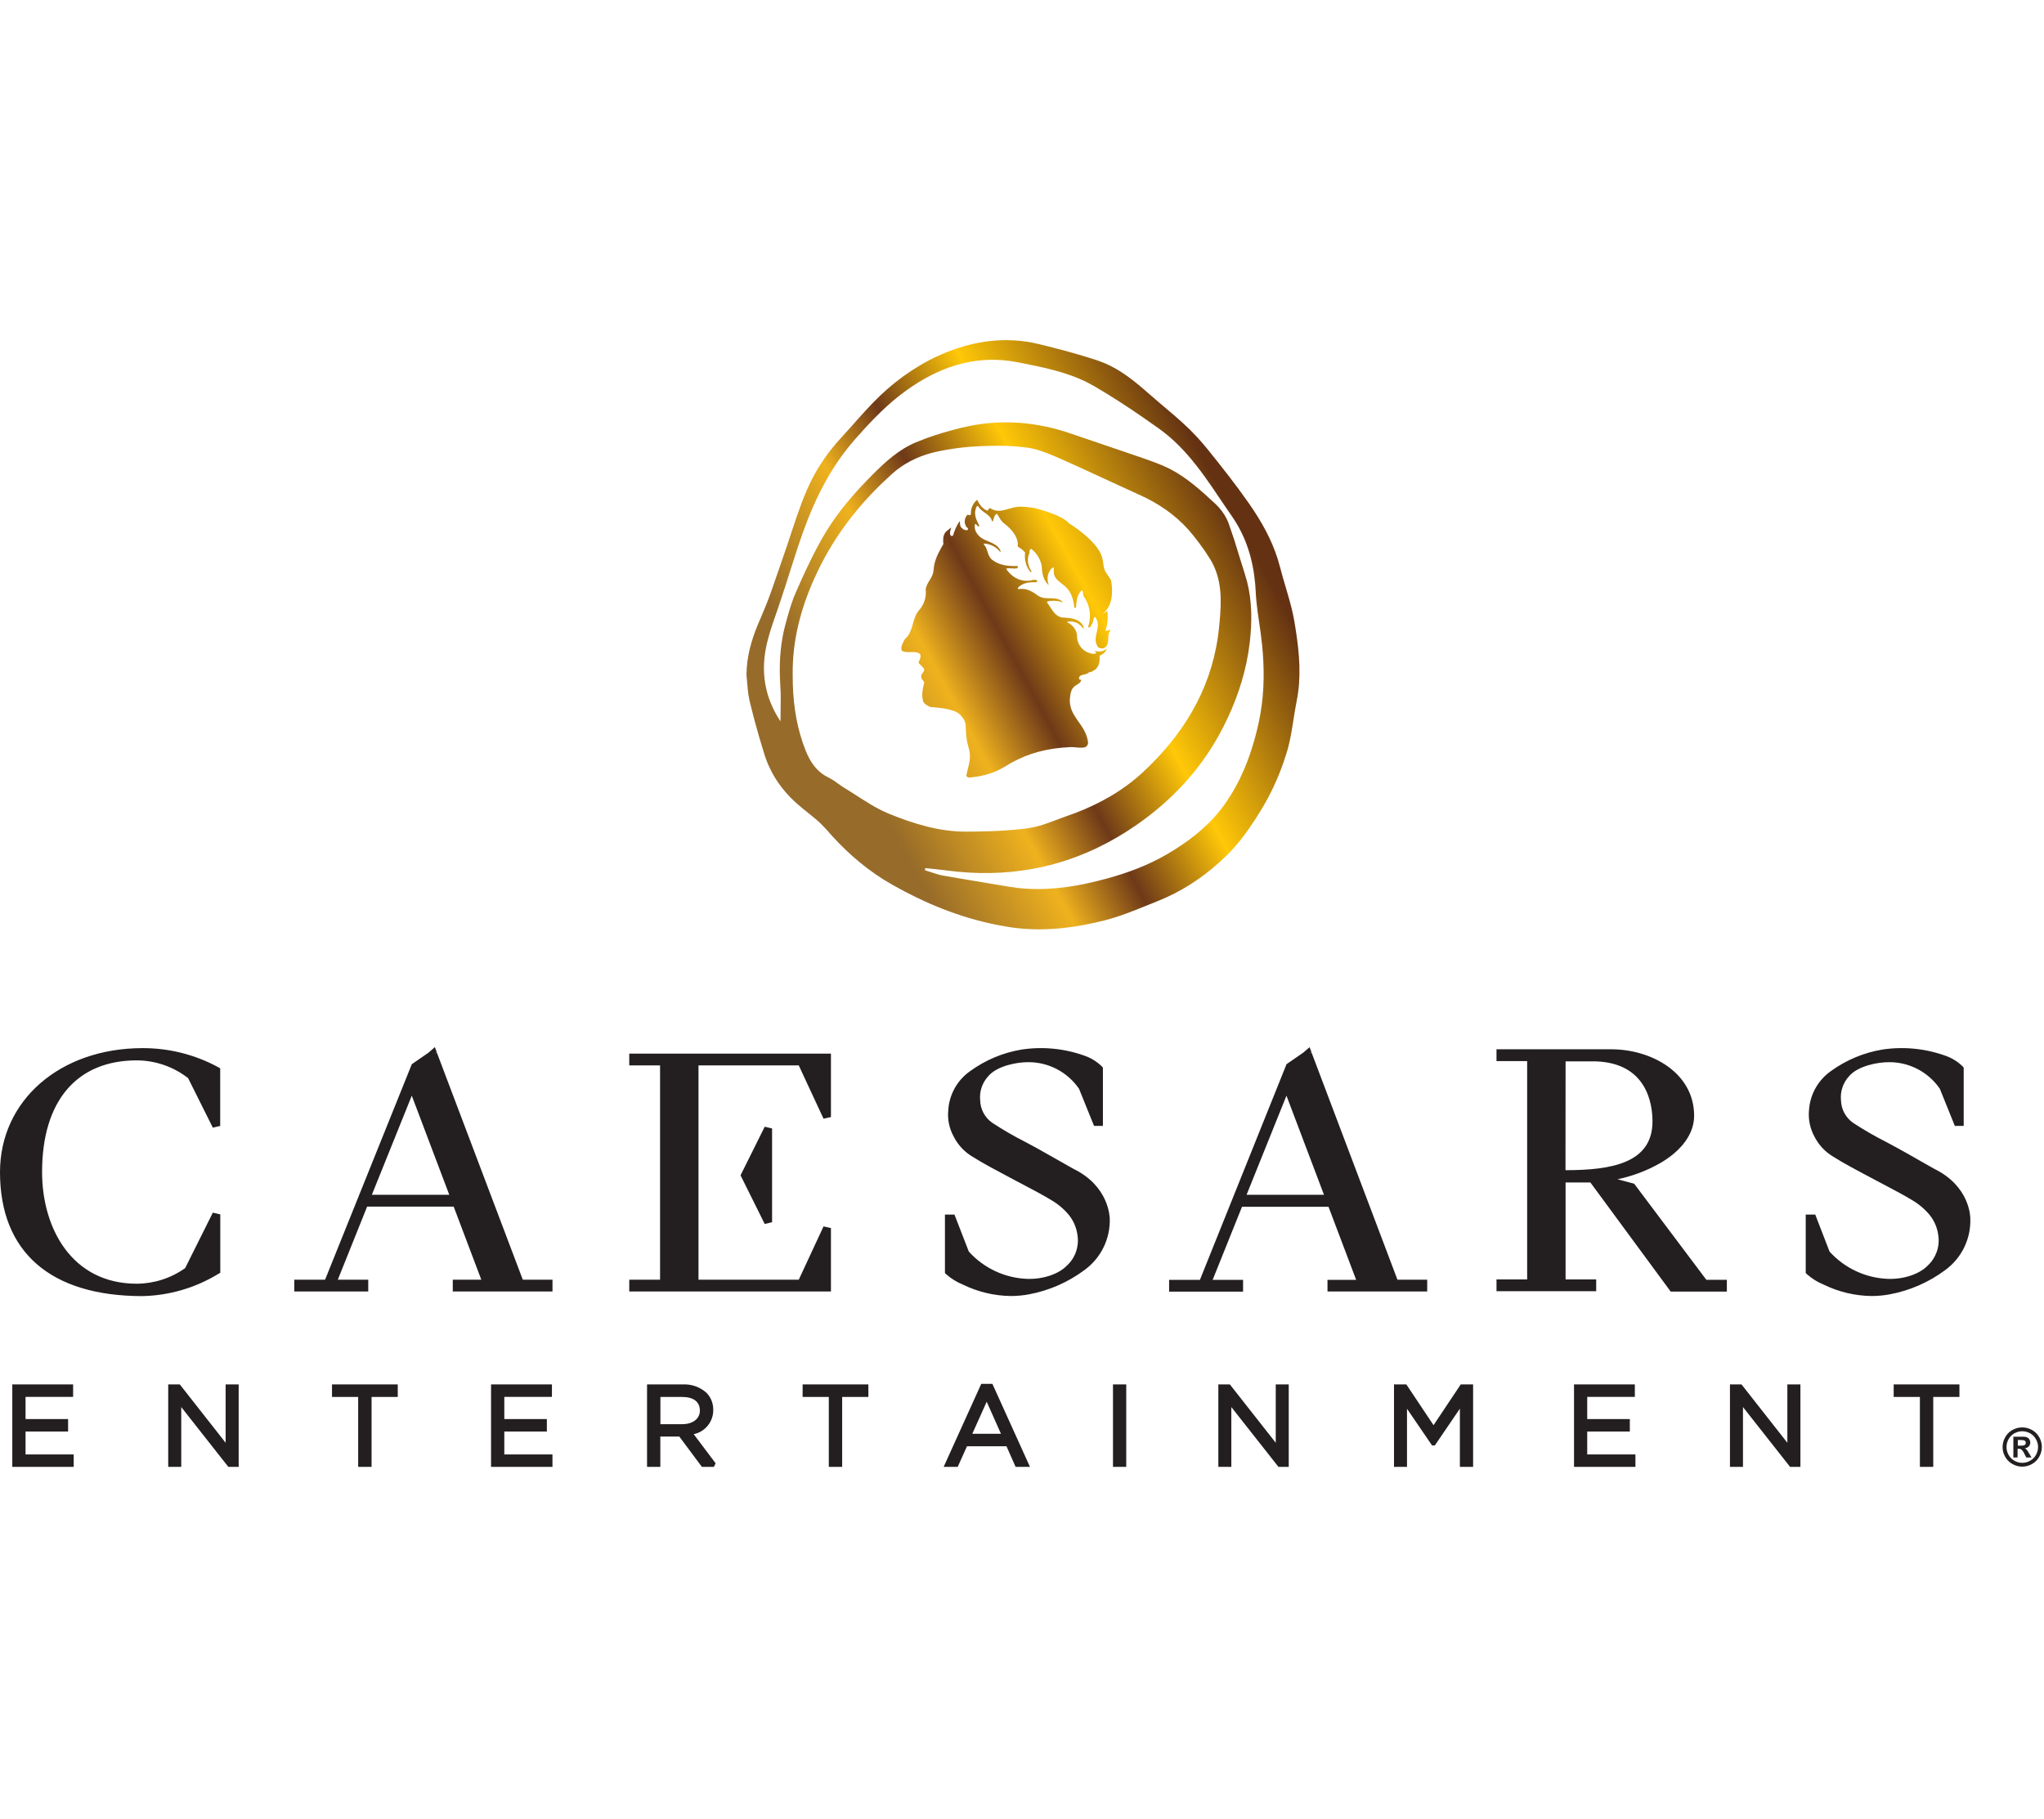 <svg xmlns="http://www.w3.org/2000/svg" xmlns:xlink="http://www.w3.org/1999/xlink" viewBox="0 0 70 39" version="1.1" class="injected-svg" data-src="/content/dam/empire/logos/caesars_corporate_vertical_color.svg" width="200"  height="178" >
    <title>Caesars Corporate Logo</title>
    <defs>
        <linearGradient x1="21.044%" y1="74.031%" x2="90.586%" y2="33.88%" id="linearGradient-1">
            <stop stop-color="#976B29" offset="0%"></stop>
            <stop stop-color="#EFB21E" offset="25.414%"></stop>
            <stop stop-color="#6E3918" offset="41.771%"></stop>
            <stop stop-color="#FFC808" offset="63.186%"></stop>
            <stop stop-color="#643212" offset="100%"></stop>
        </linearGradient>
        <style type="text/css"><![CDATA[
        #rings { fill: url(#linearGradient); }
      ]]></style>
    <linearGradient x1="21.044%" y1="74.031%" x2="90.586%" y2="33.88%" id="linearGradient-1">
            <stop stop-color="#976B29" offset="0%"></stop>
            <stop stop-color="#EFB21E" offset="25.414%"></stop>
            <stop stop-color="#6E3918" offset="41.771%"></stop>
            <stop stop-color="#FFC808" offset="63.186%"></stop>
            <stop stop-color="#643212" offset="100%"></stop>
        </linearGradient></defs>
    <path d="M28.457,30.41 L28.203,30.354 L27.355,32.179 L23.921,32.179 L23.921,24.84 L27.355,24.84 L28.203,26.665 L28.457,26.609 L28.457,24.436 L21.55,24.436 L21.55,24.84 L22.605,24.84 L22.605,32.179 L21.55,32.179 L21.55,32.583 L28.457,32.583 L28.457,30.41 L28.457,30.41 Z M26.189,30.27 L26.441,30.211 L26.441,26.999 L26.189,26.94 L25.361,28.604 L26.189,30.27 L26.189,30.27 Z M14.961,24.401 L14.87,24.436 L14.87,24.436 L14.96,24.392 L14.893,24.213 L14.674,24.404 L14.103,24.798 L11.133,32.179 L10.078,32.179 L10.078,32.583 L12.611,32.583 L12.611,32.179 L11.569,32.179 L12.573,29.676 L15.537,29.676 L16.483,32.179 L15.506,32.179 L15.506,32.583 L18.921,32.583 L18.921,32.179 L17.904,32.179 L14.961,24.401 Z M12.735,29.271 L14.102,25.876 L15.386,29.271 L12.735,29.271 Z M45.462,32.583 L48.877,32.583 L48.877,32.179 L47.858,32.179 L44.917,24.401 L44.826,24.436 L44.826,24.436 L44.915,24.391 L44.849,24.215 L44.63,24.404 L44.059,24.798 L41.093,32.185 L40.038,32.185 L40.038,32.589 L42.571,32.589 L42.571,32.185 L41.529,32.185 L42.534,29.682 L45.497,29.682 L46.444,32.185 L45.462,32.185 L45.462,32.583 Z M42.691,29.271 L44.057,25.876 L45.342,29.271 L42.691,29.271 Z M55.964,28.891 L55.394,28.739 C55.908,28.632 56.402,28.445 56.858,28.185 C57.607,27.748 58.018,27.172 58.018,26.565 C58.018,25.088 56.553,24.287 55.174,24.287 L51.25,24.287 L51.25,24.693 L52.3,24.693 L52.3,32.17 L51.25,32.17 L51.25,32.574 L54.664,32.574 L54.664,32.17 L53.616,32.17 L53.616,28.85 L54.466,28.85 L57.216,32.587 L59.139,32.587 L59.139,32.183 L58.437,32.183 L55.964,28.891 Z M53.616,24.702 L54.664,24.702 C56.404,24.767 56.592,26.163 56.592,26.758 C56.592,28.191 55.179,28.428 53.613,28.428 L53.616,24.702 Z M36.76,28.381 C36.751,28.381 35.821,27.844 35.509,27.674 L35.123,27.466 C34.731,27.268 34.351,27.048 33.984,26.807 C33.729,26.63 33.574,26.343 33.567,26.034 C33.538,25.734 33.637,25.437 33.84,25.215 C34.144,24.849 34.842,24.725 35.223,24.729 C35.915,24.729 36.562,25.07 36.953,25.64 L37.467,26.911 L37.771,26.911 L37.771,24.918 L37.741,24.881 C37.573,24.714 37.37,24.586 37.146,24.509 C36.454,24.26 35.712,24.187 34.985,24.297 C34.353,24.402 33.753,24.653 33.234,25.028 C32.787,25.337 32.507,25.834 32.475,26.375 C32.444,26.686 32.508,26.999 32.659,27.273 C32.807,27.569 33.04,27.815 33.328,27.98 C33.644,28.182 34.1,28.424 34.789,28.79 L34.988,28.894 C35.443,29.133 35.733,29.289 35.978,29.438 C36.214,29.572 36.424,29.747 36.599,29.954 C36.768,30.161 36.873,30.412 36.903,30.677 C36.956,31.056 36.82,31.437 36.538,31.696 C36.259,31.986 35.726,32.167 35.185,32.151 C34.417,32.124 33.692,31.786 33.178,31.215 L32.687,29.948 L32.361,29.948 L32.361,31.949 L32.4,31.989 C32.57,32.14 32.765,32.262 32.976,32.347 C33.487,32.597 34.047,32.731 34.616,32.738 C34.825,32.738 35.034,32.719 35.24,32.68 C35.927,32.552 36.576,32.268 37.136,31.851 C37.705,31.44 38.031,30.772 38.005,30.071 C37.997,30.03 37.985,28.979 36.76,28.381 Z M67.476,30.076 C67.476,30.03 67.464,28.979 66.24,28.381 C66.231,28.381 65.302,27.844 64.989,27.674 L64.603,27.466 C64.211,27.268 63.83,27.048 63.463,26.807 C63.209,26.63 63.055,26.343 63.047,26.034 C63.018,25.735 63.117,25.437 63.319,25.215 C63.63,24.849 64.324,24.725 64.702,24.729 C65.394,24.728 66.042,25.069 66.433,25.64 L66.946,26.911 L67.25,26.911 L67.25,24.918 L67.221,24.881 C67.053,24.714 66.85,24.587 66.626,24.509 C65.934,24.26 65.191,24.187 64.464,24.297 C63.831,24.402 63.231,24.653 62.711,25.028 C62.266,25.338 61.986,25.834 61.952,26.375 C61.923,26.686 61.987,26.998 62.136,27.273 C62.285,27.569 62.518,27.815 62.806,27.98 C63.12,28.181 63.574,28.422 64.26,28.785 L64.471,28.897 C64.918,29.133 65.212,29.289 65.457,29.438 C65.693,29.572 65.903,29.747 66.078,29.954 C66.247,30.161 66.352,30.412 66.382,30.677 C66.434,31.056 66.298,31.436 66.017,31.696 C65.738,31.986 65.203,32.167 64.664,32.151 C63.895,32.124 63.171,31.786 62.655,31.215 L62.166,29.948 L61.84,29.948 L61.84,31.949 L61.879,31.989 C62.049,32.14 62.243,32.261 62.453,32.347 C62.965,32.597 63.526,32.731 64.095,32.738 C64.304,32.738 64.513,32.719 64.719,32.68 C65.406,32.552 66.055,32.268 66.615,31.851 C67.181,31.44 67.504,30.774 67.476,30.076 L67.476,30.076 Z M7.544,31.942 L7.544,29.942 L7.289,29.883 L6.341,31.782 C5.858,32.126 5.28,32.313 4.687,32.317 C2.445,32.317 1.441,30.396 1.441,28.492 C1.441,26.062 2.624,24.667 4.687,24.667 C5.323,24.671 5.939,24.884 6.441,25.274 L7.289,26.972 L7.541,26.913 L7.541,24.939 L7.448,24.887 C6.654,24.462 5.767,24.243 4.867,24.248 C2.05,24.256 3.18411963e-12,26.04 3.18411963e-12,28.498 C3.18411963e-12,31.231 1.731,32.741 4.876,32.741 C5.794,32.722 6.691,32.46 7.475,31.981 L7.544,31.942 Z M0.875,37.379 L2.332,37.379 L2.332,36.953 L0.875,36.953 L0.875,36.192 L2.504,36.192 L2.504,35.765 L0.421,35.765 L0.421,38.59 L2.524,38.59 L2.524,38.163 L0.875,38.163 L0.875,37.379 L0.875,37.379 Z M7.727,37.764 L6.157,35.765 L5.761,35.765 L5.761,38.59 L6.207,38.59 L6.207,36.541 L7.82,38.59 L8.174,38.59 L8.174,35.765 L7.727,35.765 L7.727,37.764 L7.727,37.764 Z M11.37,36.195 L12.266,36.195 L12.266,38.59 L12.725,38.59 L12.725,36.195 L13.622,36.195 L13.622,35.765 L11.37,35.765 L11.37,36.195 L11.37,36.195 Z M17.271,37.379 L18.728,37.379 L18.728,36.953 L17.271,36.953 L17.271,36.192 L18.902,36.192 L18.902,35.765 L16.817,35.765 L16.817,38.59 L18.92,38.59 L18.92,38.163 L17.271,38.163 L17.271,37.379 L17.271,37.379 Z M24.426,36.635 C24.429,36.419 24.347,36.209 24.196,36.054 C23.974,35.854 23.682,35.751 23.384,35.765 L22.159,35.765 L22.159,38.59 L22.614,38.59 L22.614,37.551 L23.264,37.551 L24.038,38.59 L24.447,38.59 L24.508,38.468 L23.757,37.469 C24.152,37.389 24.433,37.038 24.426,36.635 Z M23.97,36.654 C23.97,36.942 23.73,37.127 23.363,37.127 L22.617,37.127 L22.617,36.195 L23.366,36.195 C23.747,36.195 23.967,36.361 23.967,36.654 L23.97,36.654 Z M27.487,36.195 L28.384,36.195 L28.384,38.59 L28.841,38.59 L28.841,36.195 L29.739,36.195 L29.739,35.765 L27.487,35.765 L27.487,36.195 L27.487,36.195 Z M33.605,35.746 L32.317,38.59 L32.798,38.59 L33.116,37.884 L34.469,37.884 L34.781,38.59 L35.273,38.59 L33.986,35.746 L33.605,35.746 Z M34.28,37.457 L33.298,37.457 L33.791,36.359 L34.28,37.457 Z M38.116,35.765 L38.57,35.765 L38.57,38.59 L38.116,38.59 L38.116,35.765 Z M43.69,37.764 L42.118,35.765 L41.724,35.765 L41.724,38.59 L42.169,38.59 L42.169,36.541 L43.783,38.59 L44.135,38.59 L44.135,35.765 L43.69,35.765 L43.69,37.764 L43.69,37.764 Z M49.094,37.162 L48.162,35.765 L47.74,35.765 L47.74,38.59 L48.185,38.59 L48.185,36.599 L49.043,37.856 L49.138,37.856 L49.996,36.596 L49.996,38.59 L50.449,38.59 L50.449,35.765 L50.026,35.765 L49.094,37.162 L49.094,37.162 Z M54.357,37.379 L55.816,37.379 L55.816,36.953 L54.357,36.953 L54.357,36.192 L55.988,36.192 L55.988,35.765 L53.905,35.765 L53.905,38.59 L56.008,38.59 L56.008,38.163 L54.357,38.163 L54.357,37.379 L54.357,37.379 Z M61.211,37.764 L59.64,35.765 L59.245,35.765 L59.245,38.59 L59.691,38.59 L59.691,36.541 L61.304,38.59 L61.658,38.59 L61.658,35.765 L61.211,35.765 L61.211,37.764 L61.211,37.764 Z M64.852,36.195 L65.75,36.195 L65.75,38.59 L66.207,38.59 L66.207,36.195 L67.104,36.195 L67.104,35.765 L64.852,35.765 L64.852,36.195 L64.852,36.195 Z M69.254,37.238 C69.371,37.238 69.485,37.268 69.587,37.325 C69.692,37.382 69.778,37.468 69.836,37.572 C69.956,37.78 69.956,38.037 69.836,38.245 C69.778,38.349 69.693,38.435 69.589,38.492 C69.381,38.612 69.126,38.612 68.919,38.492 C68.815,38.435 68.729,38.349 68.671,38.245 C68.612,38.143 68.581,38.028 68.582,37.911 C68.582,37.792 68.613,37.675 68.673,37.572 C68.73,37.467 68.817,37.381 68.922,37.325 C69.024,37.268 69.138,37.238 69.254,37.238 L69.254,37.238 Z M69.254,37.37 C69.162,37.37 69.07,37.394 68.989,37.439 C68.904,37.485 68.835,37.555 68.788,37.639 C68.692,37.806 68.692,38.012 68.788,38.18 C68.834,38.264 68.903,38.333 68.987,38.379 C69.153,38.476 69.359,38.476 69.525,38.379 C69.609,38.333 69.678,38.264 69.724,38.18 C69.771,38.098 69.796,38.005 69.797,37.911 C69.797,37.815 69.771,37.721 69.722,37.639 C69.676,37.555 69.606,37.485 69.522,37.439 C69.44,37.394 69.349,37.37 69.256,37.37 L69.254,37.37 Z M68.951,38.269 L68.951,37.557 L69.324,37.557 C69.363,37.559 69.401,37.569 69.437,37.586 C69.464,37.602 69.487,37.626 69.502,37.654 C69.52,37.685 69.53,37.72 69.529,37.756 C69.53,37.805 69.512,37.852 69.479,37.888 C69.442,37.927 69.392,37.951 69.338,37.956 C69.356,37.962 69.372,37.971 69.387,37.982 C69.404,37.999 69.421,38.017 69.435,38.037 C69.435,38.044 69.458,38.073 69.488,38.125 L69.572,38.268 L69.393,38.268 L69.332,38.152 C69.309,38.096 69.275,38.044 69.232,38 C69.203,37.979 69.168,37.968 69.133,37.97 L69.095,37.97 L69.095,38.265 L68.951,38.269 Z M69.103,37.864 L69.16,37.864 C69.211,37.866 69.262,37.863 69.312,37.855 C69.331,37.849 69.348,37.837 69.359,37.821 C69.371,37.805 69.377,37.786 69.377,37.767 C69.377,37.748 69.372,37.729 69.361,37.713 C69.349,37.697 69.332,37.686 69.312,37.68 C69.262,37.671 69.211,37.668 69.16,37.669 L69.103,37.669 L69.103,37.864 Z" fill="#231F20" fill-rule="nonzero"></path>

    <path id="rings-2" d="M34.464,0 L34.744,0.009 C35.024,0.026 35.306,0.069 35.587,0.137 L35.587,0.137 L36.089,0.263 C36.591,0.392 37.09,0.532 37.581,0.694 L37.581,0.694 L37.826,0.786 C38.384,1.022 38.858,1.405 39.314,1.807 L39.314,1.807 L39.675,2.119 C40.039,2.427 40.407,2.731 40.748,3.063 L40.748,3.063 L41.001,3.325 C41.248,3.594 41.475,3.883 41.702,4.169 L41.702,4.169 L42.065,4.632 C42.304,4.943 42.538,5.257 42.763,5.578 L42.763,5.578 L42.936,5.833 C43.331,6.432 43.657,7.067 43.837,7.774 L43.837,7.774 L43.939,8.148 C44.083,8.645 44.245,9.138 44.33,9.645 L44.33,9.645 L44.378,9.945 C44.501,10.746 44.57,11.555 44.405,12.368 L44.405,12.368 L44.342,12.715 C44.265,13.18 44.209,13.651 44.073,14.098 L44.073,14.098 L43.96,14.448 C43.759,15.026 43.5,15.584 43.175,16.112 L43.175,16.112 L43.001,16.391 C42.705,16.85 42.381,17.286 41.989,17.668 L41.989,17.668 L41.729,17.91 C41.114,18.459 40.425,18.902 39.652,19.21 L39.652,19.21 L39.293,19.355 C38.814,19.549 38.334,19.743 37.837,19.87 L37.837,19.87 L37.511,19.948 C36.533,20.17 35.54,20.258 34.523,20.096 L34.523,20.096 L34.102,20.019 C32.848,19.765 31.681,19.286 30.571,18.659 L30.571,18.659 L30.25,18.468 C29.515,18.004 28.871,17.422 28.296,16.754 L28.296,16.754 L28.107,16.557 C27.842,16.305 27.533,16.092 27.26,15.845 L27.26,15.845 L27.078,15.671 C26.668,15.253 26.36,14.763 26.182,14.199 L26.182,14.199 L25.999,13.592 C25.881,13.187 25.772,12.778 25.673,12.367 L25.673,12.367 L25.631,12.145 C25.598,11.921 25.59,11.69 25.564,11.464 L25.564,11.464 L25.575,11.208 C25.621,10.616 25.805,10.067 26.05,9.519 L26.05,9.519 L26.258,9.017 C26.324,8.848 26.386,8.677 26.447,8.506 L26.804,7.475 L26.965,7.005 C27.175,6.376 27.37,5.741 27.632,5.134 L27.632,5.134 L27.759,4.86 C28.025,4.317 28.373,3.813 28.789,3.362 L28.789,3.362 L29.122,2.994 C29.451,2.623 29.777,2.248 30.135,1.907 L30.135,1.907 L30.391,1.673 C31.085,1.067 31.872,0.589 32.749,0.291 L32.749,0.291 L33.026,0.205 C33.488,0.073 33.959,0.002 34.434,0 L34.434,0 L34.464,0 Z M34.608,0.716 C33.294,0.532 32.127,0.945 31.047,1.716 L31.047,1.716 L30.765,1.929 C30.213,2.368 29.735,2.881 29.27,3.409 L29.27,3.409 L29.045,3.678 C28.245,4.678 27.74,5.834 27.338,7.045 L27.338,7.045 L27.114,7.738 C26.967,8.2 26.822,8.663 26.665,9.122 L26.665,9.122 L26.463,9.706 C26.332,10.096 26.218,10.49 26.178,10.904 C26.103,11.683 26.293,12.397 26.729,13.056 L26.729,13.056 L26.734,12.655 C26.739,12.387 26.743,12.119 26.724,11.853 L26.724,11.853 L26.709,11.547 C26.689,10.936 26.737,10.333 26.897,9.74 L26.897,9.74 L26.974,9.46 C27.053,9.18 27.139,8.902 27.255,8.638 L27.255,8.638 L27.462,8.172 C27.673,7.707 27.896,7.248 28.146,6.805 L28.146,6.805 L28.332,6.493 C28.718,5.878 29.186,5.321 29.695,4.798 L29.695,4.798 L29.882,4.607 C30.321,4.165 30.783,3.746 31.365,3.5 L31.365,3.5 L31.736,3.355 C32.111,3.219 32.498,3.108 32.885,3.011 L32.885,3.011 L33.179,2.944 C34.356,2.705 35.522,2.804 36.67,3.199 L36.67,3.199 L37.743,3.564 L37.743,3.564 L38.815,3.929 L39.147,4.043 C39.368,4.119 39.588,4.198 39.803,4.288 L39.803,4.288 L40.063,4.409 C40.654,4.713 41.144,5.164 41.629,5.613 L41.629,5.613 L41.738,5.725 C41.88,5.883 42,6.072 42.072,6.264 L42.072,6.264 L42.268,6.837 C42.391,7.223 42.502,7.613 42.628,7.997 L42.628,7.997 L42.711,8.284 C42.88,8.957 42.879,9.645 42.803,10.326 L42.803,10.326 L42.75,10.707 C42.605,11.591 42.307,12.436 41.898,13.24 L41.898,13.24 L41.732,13.551 C41.047,14.777 40.106,15.776 38.949,16.585 L38.949,16.585 L38.618,16.807 C37.725,17.381 36.761,17.8 35.721,18.036 L35.721,18.036 L35.358,18.11 C34.387,18.286 33.405,18.293 32.421,18.163 L32.421,18.163 L32.054,18.12 L32.054,18.12 L31.686,18.082 L31.681,18.118 L31.681,18.118 L31.677,18.155 L31.886,18.223 C32.026,18.269 32.165,18.316 32.309,18.341 L32.309,18.341 L33.412,18.529 L33.412,18.529 L34.515,18.713 L34.858,18.762 C35.769,18.864 36.669,18.749 37.558,18.53 L37.558,18.53 L37.917,18.437 C38.633,18.241 39.327,17.982 39.976,17.602 L39.976,17.602 L40.23,17.447 C40.9,17.027 41.499,16.528 41.958,15.874 L41.958,15.874 L42.144,15.592 C42.617,14.832 42.91,13.994 43.104,13.111 L43.104,13.111 L43.168,12.778 C43.3,12.002 43.301,11.225 43.223,10.443 L43.223,10.443 L43.168,9.99 C43.105,9.538 43.026,9.086 43.005,8.632 L43.005,8.632 L42.986,8.35 C42.911,7.511 42.672,6.727 42.189,6.032 L42.189,6.032 L42.004,5.763 C41.331,4.771 40.691,3.743 39.69,3.029 L39.69,3.029 L39.148,2.649 C38.603,2.272 38.047,1.911 37.476,1.578 L37.476,1.578 L37.206,1.433 C36.476,1.074 35.67,0.919 34.873,0.761 L34.873,0.761 Z M34.863,3.645 C34.438,3.609 34.006,3.613 33.58,3.63 L33.58,3.63 L33.216,3.652 C32.852,3.682 32.489,3.734 32.133,3.808 L32.133,3.808 L31.916,3.859 C31.414,3.993 30.945,4.225 30.556,4.574 L30.556,4.574 L30.249,4.859 C29.343,5.727 28.587,6.714 28.031,7.858 L28.031,7.858 L27.884,8.171 C27.415,9.218 27.134,10.304 27.147,11.444 L27.147,11.444 L27.151,11.787 C27.176,12.581 27.302,13.341 27.596,14.069 L27.596,14.069 L27.659,14.213 C27.813,14.541 28.03,14.82 28.385,14.986 L28.385,14.986 L28.559,15.087 C28.67,15.162 28.777,15.249 28.892,15.319 L28.892,15.319 L29.196,15.509 C29.599,15.767 29.998,16.037 30.434,16.216 C31.273,16.558 32.149,16.833 33.07,16.833 L33.07,16.833 L33.084,16.833 L33.509,16.829 C34.077,16.82 34.645,16.793 35.204,16.718 L35.204,16.718 L35.471,16.667 C35.825,16.58 36.17,16.426 36.518,16.306 L36.518,16.306 L36.838,16.19 C37.683,15.866 38.464,15.424 39.133,14.805 L39.133,14.805 L39.371,14.578 C40.691,13.277 41.562,11.722 41.749,9.835 L41.749,9.835 L41.768,9.64 C41.834,8.921 41.855,8.181 41.454,7.517 L41.454,7.517 L41.27,7.231 C41.142,7.045 41.004,6.863 40.863,6.686 L40.863,6.686 L40.695,6.487 C40.233,5.973 39.67,5.59 39.034,5.303 L39.034,5.303 L38.122,4.886 C37.515,4.606 36.909,4.323 36.298,4.054 L36.298,4.054 L36.08,3.96 C35.788,3.836 35.486,3.723 35.18,3.681 L35.18,3.681 Z M33.471,5.476 L33.507,5.55 C33.575,5.675 33.689,5.802 33.822,5.841 L33.822,5.841 L33.841,5.815 C33.864,5.776 33.879,5.731 33.935,5.773 L33.935,5.773 L34.041,5.819 C34.32,5.908 34.58,5.729 34.863,5.707 L34.863,5.707 L34.962,5.704 C35.176,5.705 35.467,5.744 35.557,5.787 L35.557,5.787 L35.571,5.79 C35.677,5.818 36.377,6.008 36.606,6.27 L36.606,6.27 L36.617,6.277 C36.702,6.33 37.263,6.69 37.561,7.092 L37.561,7.092 L37.644,7.216 C37.851,7.567 37.722,7.745 37.893,7.983 L37.893,7.983 L38.048,8.218 L38.069,8.347 C38.119,8.738 38.059,9.157 37.75,9.382 L37.75,9.382 L37.927,9.282 L37.933,9.405 C37.937,9.581 37.921,9.794 37.852,9.95 L37.852,9.95 L37.91,9.952 C37.945,9.946 37.976,9.928 38.023,9.926 L38.023,9.926 L38.039,9.926 L37.992,9.995 C37.899,10.187 38.038,10.449 37.785,10.556 L37.785,10.556 L37.735,10.557 C37.684,10.555 37.631,10.545 37.596,10.503 L37.596,10.503 L37.545,10.401 C37.44,10.092 37.75,9.761 37.495,9.471 L37.495,9.471 L37.462,9.521 C37.439,9.577 37.438,9.646 37.409,9.699 L37.409,9.699 L37.382,9.751 C37.365,9.787 37.347,9.822 37.313,9.841 L37.313,9.841 L37.292,9.84 C37.279,9.836 37.269,9.827 37.266,9.815 L37.266,9.815 L37.303,9.679 C37.371,9.358 37.298,9.032 37.111,8.771 L37.111,8.771 L37.096,8.718 C37.087,8.661 37.094,8.598 37.052,8.559 L37.052,8.559 L36.98,8.642 C36.878,8.787 36.861,8.972 36.85,9.156 L36.85,9.156 L36.824,9.166 L36.824,9.166 L36.795,9.167 L36.779,9.052 C36.743,8.824 36.67,8.608 36.486,8.44 L36.486,8.44 L36.415,8.38 C36.265,8.261 36.089,8.147 36.089,7.944 L36.089,7.944 L36.085,7.886 C36.089,7.848 36.099,7.811 36.078,7.779 L36.078,7.779 L36.024,7.809 C35.976,7.849 35.945,7.912 35.919,7.962 L35.919,7.962 L35.891,8.043 C35.864,8.157 35.877,8.289 35.916,8.392 L35.916,8.392 L35.846,8.319 C35.72,8.162 35.68,7.937 35.674,7.718 L35.674,7.718 L35.636,7.589 C35.575,7.419 35.471,7.265 35.314,7.145 L35.314,7.145 L35.28,7.168 C35.249,7.209 35.265,7.29 35.236,7.336 L35.236,7.336 L35.209,7.435 C35.181,7.603 35.231,7.781 35.323,7.914 L35.323,7.914 C35.323,7.931 35.323,7.939 35.314,7.944 L35.314,7.944 L35.295,7.944 L35.223,7.847 C35.117,7.679 35.083,7.475 35.107,7.275 L35.107,7.275 L35.032,7.195 C34.979,7.146 34.918,7.108 34.857,7.073 L34.857,7.073 L34.856,6.956 C34.824,6.653 34.582,6.421 34.338,6.236 L34.338,6.236 L34.265,6.144 C34.222,6.08 34.188,6.011 34.145,5.947 L34.145,5.947 L34.107,5.966 C34.085,5.985 34.071,6.014 34.058,6.034 L34.058,6.034 L34.039,6.082 C34.024,6.133 34.02,6.188 33.982,6.217 L33.982,6.217 L33.943,6.117 C33.839,5.937 33.598,5.873 33.491,5.678 L33.491,5.678 L33.46,5.684 C33.437,5.701 33.437,5.744 33.417,5.765 L33.417,5.765 L33.396,5.873 C33.381,6.051 33.461,6.215 33.544,6.361 L33.544,6.361 L33.523,6.373 C33.507,6.378 33.486,6.373 33.477,6.361 L33.477,6.361 L33.457,6.34 C33.44,6.317 33.426,6.291 33.39,6.298 L33.39,6.298 L33.38,6.382 C33.379,6.548 33.49,6.695 33.63,6.788 L33.63,6.788 L33.717,6.835 C33.927,6.935 34.181,6.988 34.271,7.235 L34.271,7.235 L34.251,7.247 L34.176,7.168 C34.045,7.047 33.886,6.978 33.707,6.967 L33.707,6.967 L33.687,6.986 L33.757,7.084 C33.829,7.224 33.836,7.392 33.962,7.511 L33.962,7.511 L34.071,7.586 C34.297,7.718 34.568,7.747 34.844,7.732 L34.844,7.732 L34.857,7.758 L34.857,7.758 L34.857,7.785 L34.833,7.814 L34.744,7.822 L34.744,7.822 L34.653,7.817 L34.584,7.813 C34.538,7.812 34.494,7.814 34.454,7.827 L34.454,7.827 L34.522,7.92 C34.715,8.155 34.987,8.284 35.303,8.232 L35.303,8.232 L35.356,8.218 C35.41,8.205 35.468,8.2 35.516,8.232 L35.516,8.232 L35.524,8.255 C35.525,8.282 35.487,8.295 35.457,8.291 L35.359,8.291 C35.165,8.297 34.983,8.341 34.857,8.488 L34.857,8.488 L34.858,8.504 C34.862,8.513 34.871,8.52 34.876,8.528 L34.876,8.528 L34.991,8.518 C35.213,8.518 35.393,8.635 35.565,8.762 L35.565,8.762 L35.666,8.809 C35.912,8.887 36.213,8.765 36.405,8.979 L36.405,8.979 L36.306,8.952 C36.167,8.921 36.002,8.91 35.867,8.953 L35.867,8.953 L35.86,8.961 C35.858,8.968 35.861,8.978 35.861,8.987 L35.861,8.987 L35.913,9.06 C36.032,9.238 36.137,9.454 36.366,9.498 L36.366,9.498 L36.465,9.503 C36.734,9.519 37.023,9.565 37.119,9.849 L37.119,9.849 L37.119,9.869 L37.082,9.855 C37.05,9.832 37.035,9.785 36.996,9.767 L36.996,9.767 L36.924,9.709 C36.822,9.644 36.695,9.625 36.567,9.638 L36.567,9.638 L36.547,9.661 L36.625,9.704 C36.776,9.802 36.894,9.974 36.885,10.152 L36.885,10.152 L36.894,10.246 C36.929,10.433 37.059,10.611 37.24,10.69 L37.24,10.69 L37.298,10.71 C37.377,10.738 37.465,10.767 37.543,10.716 L37.543,10.716 L37.53,10.685 C37.515,10.666 37.492,10.65 37.477,10.638 L37.477,10.638 L37.547,10.655 C37.667,10.676 37.805,10.66 37.899,10.561 L37.899,10.561 L37.877,10.629 C37.833,10.714 37.741,10.776 37.657,10.806 L37.657,10.806 L37.661,10.894 C37.661,11.04 37.627,11.181 37.51,11.282 L37.51,11.282 L37.431,11.329 L37.413,11.343 L37.413,11.343 L37.392,11.353 L37.388,11.356 L37.375,11.358 C37.361,11.362 37.34,11.366 37.34,11.366 L37.34,11.366 L37.325,11.369 C37.318,11.372 37.314,11.377 37.294,11.378 L37.294,11.378 L37.251,11.413 C37.137,11.476 36.946,11.433 36.952,11.604 L36.952,11.604 L36.978,11.624 C36.997,11.635 37.02,11.638 37.037,11.632 L37.037,11.632 L37.002,11.704 C36.945,11.783 36.855,11.8 36.776,11.879 L36.776,11.879 L36.748,11.908 C36.713,11.949 36.685,12.001 36.659,12.128 L36.659,12.128 L36.638,12.292 C36.607,12.913 37.185,13.144 37.263,13.776 L37.263,13.776 L37.258,13.829 C37.245,13.878 37.206,13.918 37.161,13.944 L37.161,13.944 L37.057,13.958 C36.988,13.961 36.918,13.955 36.849,13.948 L36.849,13.948 L36.746,13.939 L36.746,13.939 L36.644,13.938 L36.363,13.958 C35.628,14.026 35.009,14.228 34.386,14.623 L34.386,14.623 L34.201,14.722 C33.889,14.872 33.557,14.951 33.194,14.98 L33.194,14.98 L33.153,14.974 C33.127,14.965 33.106,14.944 33.093,14.918 L33.093,14.918 L33.119,14.792 C33.177,14.546 33.258,14.326 33.194,14.042 L33.194,14.042 L33.154,13.895 C33.086,13.63 33.089,13.52 33.067,13.163 L33.067,13.163 L33.048,13.08 C32.993,12.917 32.845,12.769 32.688,12.706 L32.688,12.706 L32.531,12.657 C32.319,12.601 32.09,12.587 31.86,12.564 L31.86,12.564 L31.803,12.536 C31.724,12.497 31.642,12.447 31.61,12.358 L31.61,12.358 L31.588,12.233 C31.573,12.063 31.61,11.885 31.653,11.733 L31.653,11.733 L31.632,11.682 C31.601,11.636 31.545,11.6 31.552,11.536 L31.552,11.536 L31.554,11.479 C31.58,11.389 31.696,11.325 31.633,11.235 L31.633,11.235 L31.456,11.052 L31.475,10.993 C31.505,10.915 31.552,10.841 31.51,10.749 L31.51,10.749 L31.455,10.714 C31.378,10.678 31.282,10.681 31.185,10.684 L31.185,10.684 L31.105,10.685 C31.025,10.685 30.948,10.677 30.884,10.638 L30.884,10.638 L30.868,10.569 C30.859,10.455 30.935,10.352 30.979,10.253 L30.979,10.253 L31.079,10.148 C31.276,9.89 31.249,9.54 31.45,9.282 L31.45,9.282 L31.525,9.189 C31.662,9 31.731,8.78 31.7,8.52 L31.7,8.52 L31.743,8.39 C31.819,8.224 31.957,8.082 31.969,7.887 L31.969,7.887 L31.989,7.722 C32.04,7.455 32.169,7.218 32.307,6.986 L32.307,6.986 L32.3,6.889 C32.296,6.761 32.317,6.637 32.408,6.549 L32.408,6.549 L32.577,6.413 L32.562,6.465 C32.538,6.543 32.512,6.646 32.569,6.702 L32.569,6.702 L32.596,6.707 C32.613,6.709 32.628,6.706 32.643,6.682 L32.643,6.682 L32.672,6.588 C32.727,6.427 32.818,6.247 32.871,6.202 L32.871,6.202 L32.875,6.247 C32.878,6.311 32.879,6.388 32.938,6.434 L32.938,6.434 L32.981,6.47 C33.027,6.502 33.082,6.519 33.141,6.5 L33.141,6.5 L33.154,6.465 C33.151,6.424 33.075,6.398 33.073,6.351 L33.073,6.351 L33.047,6.285 C33.024,6.192 33.049,6.081 33.108,6.009 L33.108,6.009 L33.129,5.985 C33.145,5.977 33.164,5.983 33.182,5.988 L33.182,5.988 L33.203,5.994 C33.223,5.998 33.24,5.995 33.249,5.961 L33.249,5.961 L33.255,5.85 C33.274,5.705 33.34,5.577 33.452,5.476 L33.452,5.476 L33.471,5.476 Z" fill="url(&quot;#linearGradient-1&quot;)"></path>
</svg>